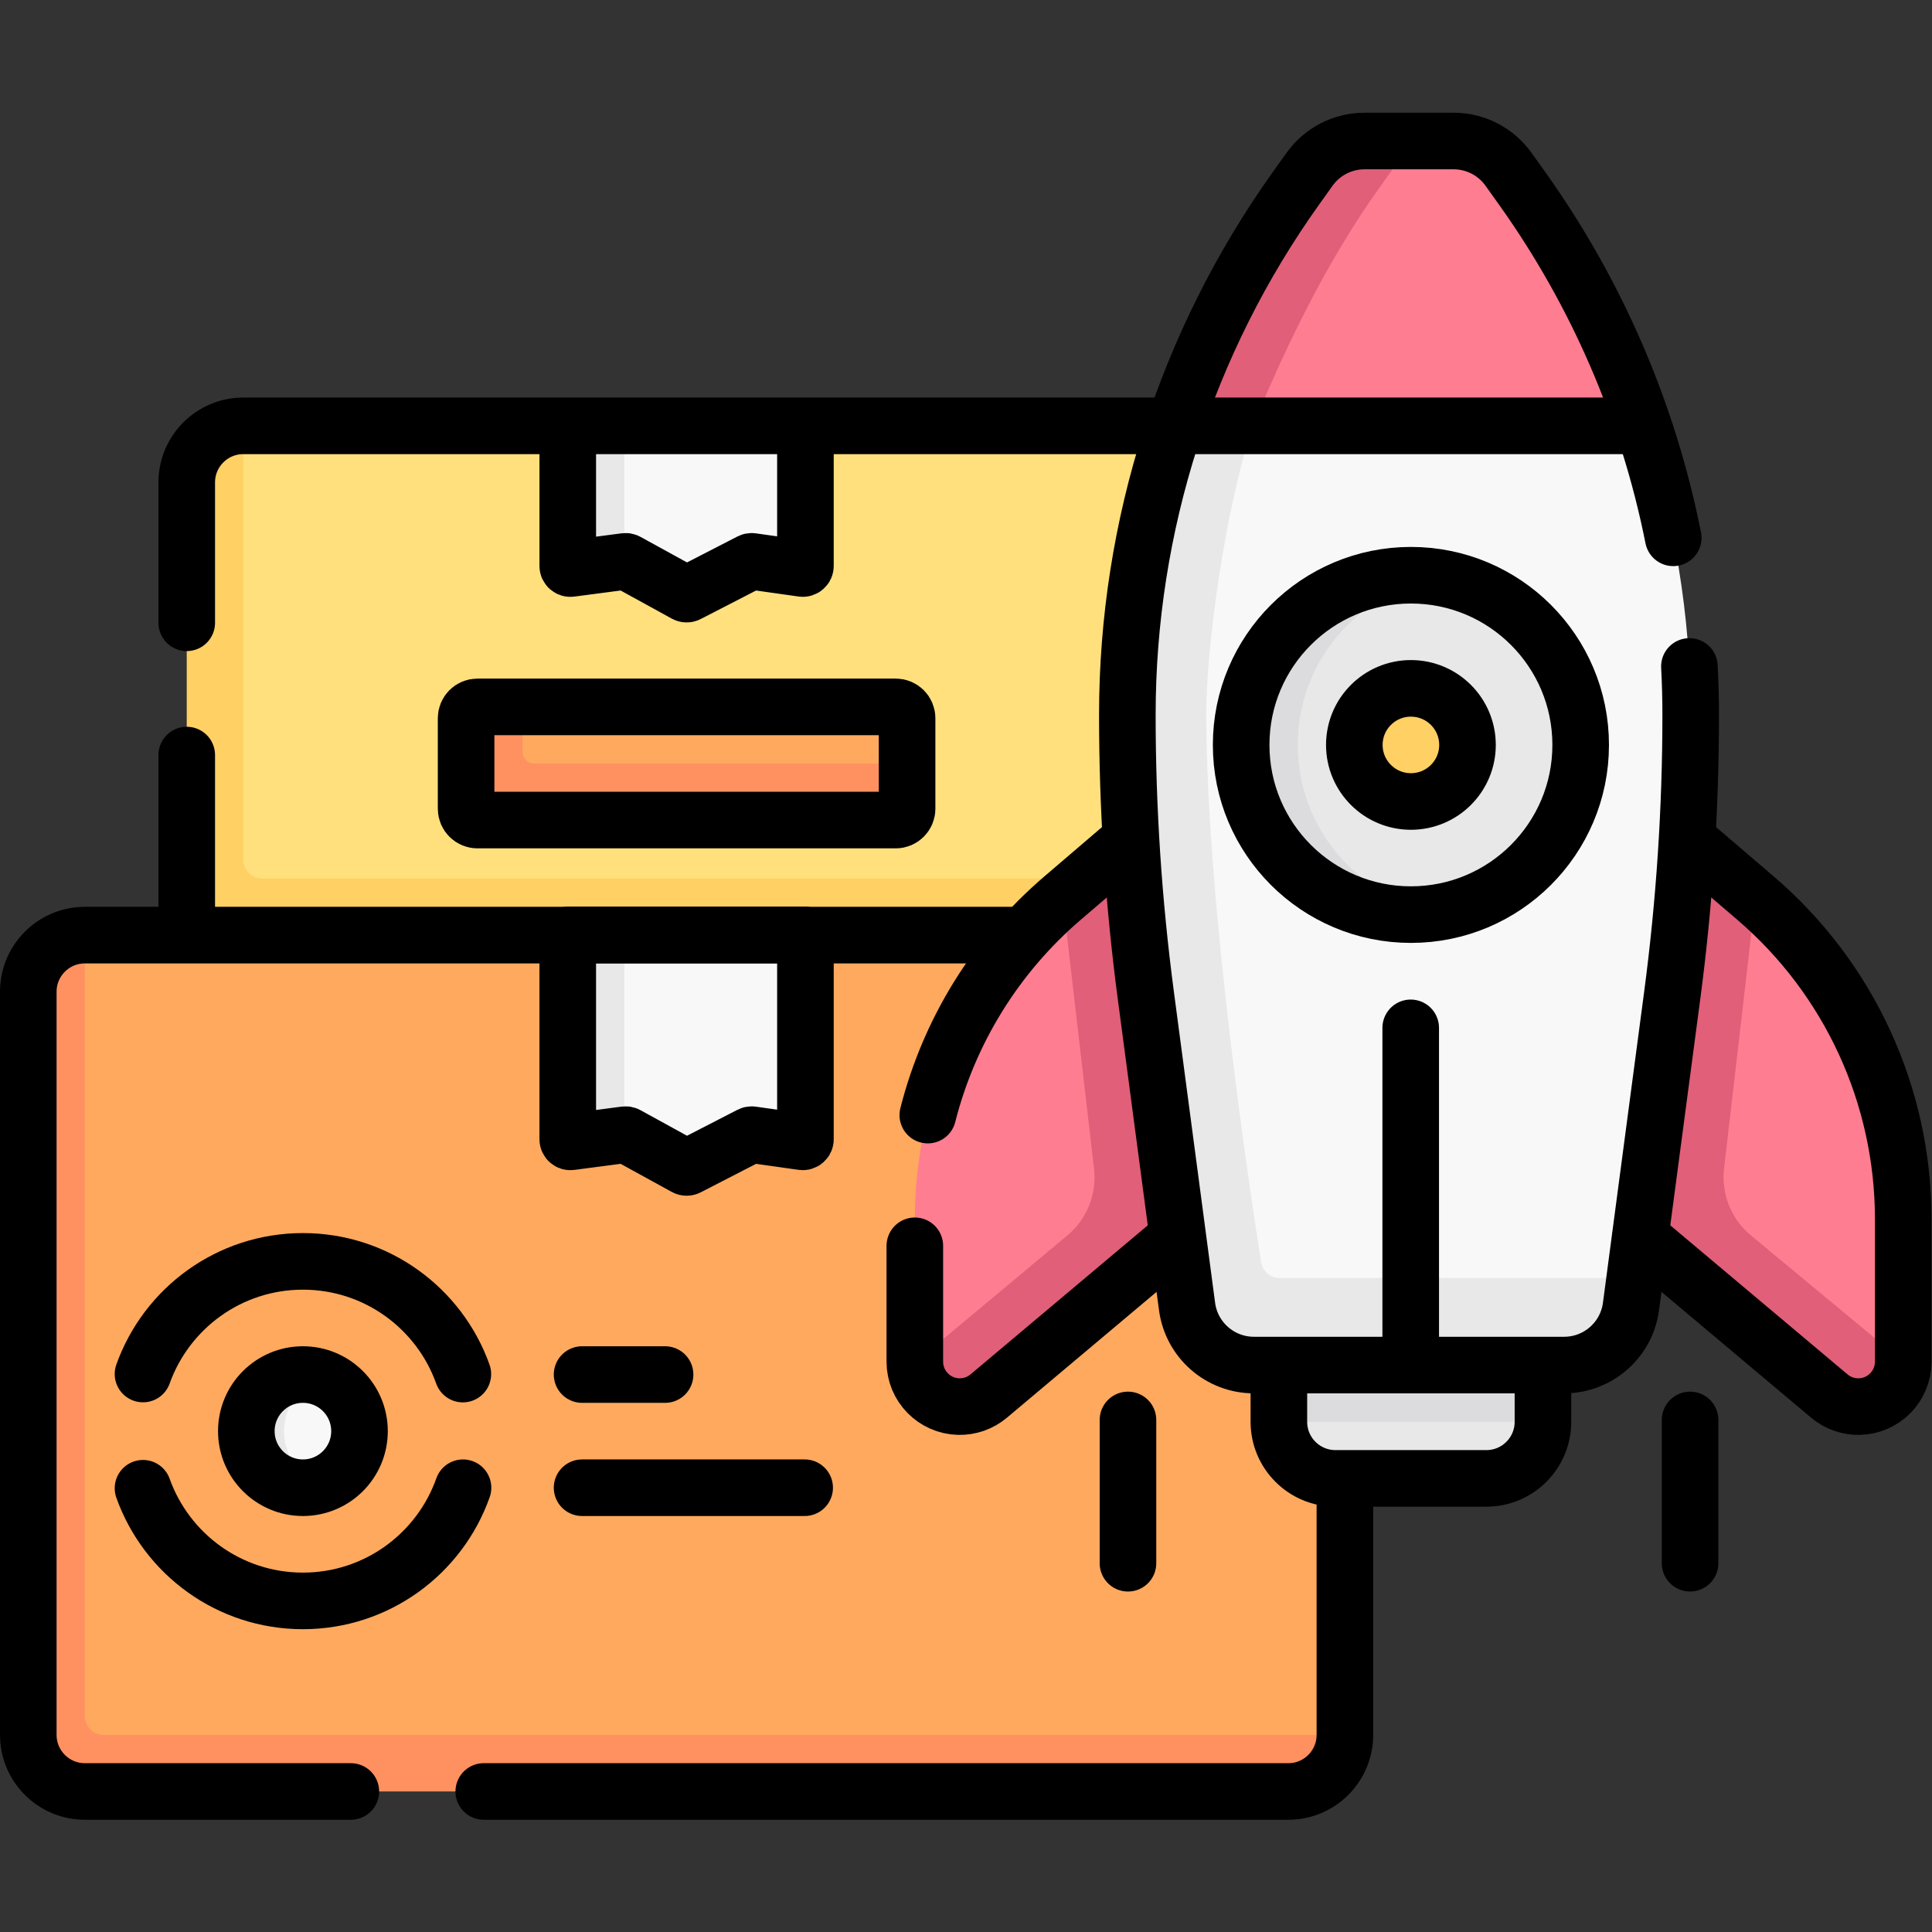 <svg xmlns="http://www.w3.org/2000/svg" xmlns:svg="http://www.w3.org/2000/svg" id="svg11739" xml:space="preserve" width="682.667" height="682.667" viewBox="0 0 682.667 682.667"><rect x="0" y="0" width="682.667" height="682.667" fill="#333333" stroke="none"/><defs id="defs11743"><clipPath clipPathUnits="userSpaceOnUse" id="clipPath11753"><path d="M 0,512 H 512 V 0 H 0 Z" id="path11751"></path></clipPath></defs><g id="g11745" transform="matrix(1.333,0,0,-1.333,0,682.667)"><g id="g11747"><g id="g11749" clip-path="url(#clipPath11753)"><g id="g11755" transform="translate(314.5,399.25)"><path d="m 0,0 v -135 l -132.5,-2 -131.5,3 v 118 c 0,8.284 5.716,16 14,16 h 86 l 31.117,-2 31.883,2 z" style="fill:#ffe07d;fill-opacity:1;fill-rule:nonzero;stroke:none" id="path11757"></path></g><g id="g11759" transform="translate(64.5,284.25)"><path d="m 0,0 v 115 c -8.284,0 -15,-6.716 -15,-15 V -20 l 132.5,-2 132.5,2 V -5 H 5 C 2.239,-5 0,-2.762 0,0" style="fill:#ffd064;fill-opacity:1;fill-rule:nonzero;stroke:none" id="path11761"></path></g><g id="g11763" transform="translate(212.728,361.431)"><path d="m 0,0 -13.406,1.893 c -0.139,0.019 -0.281,-0.004 -0.405,-0.069 l -16.597,-8.543 c -0.2,-0.102 -0.438,-0.099 -0.636,0.009 l -15.517,8.526 c -0.127,0.07 -0.272,0.097 -0.415,0.079 l -0.252,-0.034 -13.234,-0.87 c -0.406,-0.054 -0.766,0.263 -0.766,0.672 v 35.156 l 14,1 h 48 V 0.671 C 0.772,0.259 0.408,-0.058 0,0" style="fill:#f9f8f9;fill-opacity:1;fill-rule:nonzero;stroke:none" id="path11765"></path></g><g id="g11767" transform="translate(165.5,399.25)"><path d="m 0,0 h -15 v -37.156 c 0,-0.409 0.36,-0.725 0.766,-0.672 L 0,-35.959 Z" style="fill:#e8e8e8;fill-opacity:1;fill-rule:nonzero;stroke:none" id="path11769"></path></g><g id="g11771" transform="translate(236.447,295.75)"><path d="m 0,0 h -108.894 c -1.656,0 -3,1.343 -3,3 v 22 c 0,1.657 1.344,3 3,3 l 11,1 H 1 c 1.657,0 3,-1.343 3,-3 V 14 L 3,3 C 3,1.343 1.657,0 0,0" style="fill:#ffa95f;fill-opacity:1;fill-rule:nonzero;stroke:none" id="path11773"></path></g><g id="g11775" transform="translate(141.553,309.75)"><path d="m 0,0 c -1.657,0 -3,1.344 -3,3 v 12 h -12 c -1.657,0 -3,-1.344 -3,-3 v -24 c 0,-1.656 1.343,-3 3,-3 H 95.894 c 1.656,0 3,1.344 3,3 V 0 Z" style="fill:#ff9161;fill-opacity:1;fill-rule:nonzero;stroke:none" id="path11777"></path></g><g id="g11779" transform="translate(356.5,249.25)"><path d="m 0,0 v -197 c 0,-8.284 -7.716,-14 -16,-14 h -317 c -8.284,0 -15,6.716 -15,15 l 1,195 c 0,8.284 4.716,16 13,16 h 128 l 31.5,-2 31.5,2 H -15 C -6.716,15 0,8.284 0,0" style="fill:#ffa95f;fill-opacity:1;fill-rule:nonzero;stroke:none" id="path11781"></path></g><g id="g11783" transform="translate(22.5,57.25)"><path d="m 0,0 v 207 c -8.284,0 -15,-6.716 -15,-15 V -5 c 0,-8.284 6.716,-15 15,-15 h 319 c 8.284,0 15,6.716 15,15 H 5 C 2.239,-5 0,-2.762 0,0" style="fill:#ff9161;fill-opacity:1;fill-rule:nonzero;stroke:none" id="path11785"></path></g><g id="g11787" transform="translate(212.728,209.457)"><path d="m 0,0 -13.406,1.893 c -0.139,0.019 -0.281,-0.004 -0.405,-0.069 l -16.597,-8.543 c -0.2,-0.102 -0.438,-0.099 -0.636,0.009 l -15.517,8.526 c -0.127,0.07 -0.272,0.097 -0.415,0.079 l -0.252,-0.034 -13.234,-0.87 c -0.406,-0.053 -0.766,0.263 -0.766,0.672 v 52.156 l 14,1 h 48 V 0.671 C 0.772,0.259 0.408,-0.058 0,0" style="fill:#f9f8f9;fill-opacity:1;fill-rule:nonzero;stroke:none" id="path11789"></path></g><g id="g11791" transform="translate(165.5,264.276)"><path d="m 0,0 h -15 v -54.156 c 0,-0.409 0.36,-0.726 0.766,-0.672 L 0,-52.958 Z" style="fill:#e8e8e8;fill-opacity:1;fill-rule:nonzero;stroke:none" id="path11793"></path></g><g id="g11795" transform="translate(95.296,132.767)"><path d="M 0,0 C 0,6.529 -4.171,12.084 -9.994,14.145 -11.56,14.698 -13.245,14 -15,14 -23.284,14 -29,8.284 -29,0 c 0,-8.284 5.716,-14 14,-14 1.755,0 3.44,-0.698 5.006,-0.145 C -4.171,-12.083 0,-6.528 0,0" style="fill:#f9f8f9;fill-opacity:1;fill-rule:nonzero;stroke:none" id="path11797"></path></g><g id="g11799" transform="translate(75.296,132.767)"><path d="M 0,0 C 0,6.528 4.178,12.067 10,14.128 8.434,14.683 6.756,15 5,15 -3.284,15 -10,8.284 -10,0 c 0,-8.284 6.716,-15 15,-15 1.756,0 3.434,0.317 5,0.872 C 4.178,-12.066 0,-6.528 0,0" style="fill:#e8e8e8;fill-opacity:1;fill-rule:nonzero;stroke:none" id="path11801"></path></g><g id="g11803" transform="translate(407,150.23)"><path d="m 0,0 h -66 l -2,-14.988 c 0,-8.284 6.716,-15 15,-15 h 40 c 8.284,0 15,6.716 15,15 z" style="fill:#e8e8e8;fill-opacity:1;fill-rule:nonzero;stroke:none" id="path11805"></path></g><g id="g11807" transform="translate(339,152.23)"><path d="M 0,0 V -16.988 C 0,-16.992 0,-16.996 0,-17 h 70 c 0,0.004 0,0.008 0,0.012 V 0 Z" style="fill:#dcdbdd;fill-opacity:1;fill-rule:nonzero;stroke:none" id="path11809"></path></g><g id="g11811" transform="translate(435.625,399.251)"><path d="m 0,0 c -7.526,22.373 -18.354,43.65 -32.244,63.09 l -3.519,4.923 c -3.357,4.698 -8.777,7.486 -14.552,7.486 h -10.824 l -11.797,-1 c -5.775,0 -11.195,-2.788 -14.552,-7.486 L -91.007,62.09 C -104.897,42.65 -114.725,22.373 -122.251,0 l 60.126,-2 z" style="fill:#ff7d91;fill-opacity:1;fill-rule:nonzero;stroke:none" id="path11813"></path></g><g id="g11815" transform="translate(332.128,399.251)"><path d="m 0,0 c 8.725,21.134 19.6,43.65 33.491,63.089 l 8.867,12.41 H 29.562 c -5.776,0 -11.196,-2.788 -14.554,-7.486 L 11.491,63.089 C -2.4,43.65 -13.228,22.373 -20.754,0 l 5.126,-2 10,0.321 z" style="fill:#e15f78;fill-opacity:1;fill-rule:nonzero;stroke:none" id="path11817"></path></g><g id="g11819" transform="translate(312.248,186.248)"><path d="m 0,0 -50.167,-42.182 c -2.223,-1.87 -7.961,-2.792 -7.961,-2.792 -6.367,0.154 -11.468,3.286 -11.616,9.62 -0.003,0.094 -0.004,0.189 -0.004,0.284 V 2.759 c 0,32.719 14.314,63.802 39.18,85.078 l 19.682,14.766 z" style="fill:#ff7d91;fill-opacity:1;fill-rule:nonzero;stroke:none" id="path11821"></path></g><g id="g11823" transform="translate(436.752,185.248)"><path d="m 0,0 48.167,-41.183 c 2.223,-1.869 5.052,-2.861 7.956,-2.792 0,0 11.625,3.441 11.625,9.905 V 3.759 c 0,32.719 -14.314,63.802 -39.18,85.078 L 9.779,102.561 Z" style="fill:#ff7d91;fill-opacity:1;fill-rule:nonzero;stroke:none" id="path11825"></path></g><g id="g11827" transform="translate(457.004,202.365)"><path d="m 0,0 8.316,71.721 -20.789,17.722 -9.779,-107.56 49.959,-42.008 c 1.891,-1.59 4.194,-2.667 6.652,-2.909 7.154,-0.706 13.137,4.886 13.137,11.846 L 7.103,-17.701 C 1.893,-13.382 -0.779,-6.722 0,0" style="fill:#e15f78;fill-opacity:1;fill-rule:nonzero;stroke:none" id="path11829"></path></g><g id="g11831" transform="translate(312.248,184.248)"><path d="M 0,0 -10.886,106.604 -30.568,89.838 -22.247,18.072 C -21.47,11.375 -24.121,4.737 -29.296,0.416 l -40.452,-33.77 c 0,-6.417 5.203,-11.621 11.62,-11.621 h 0.302 c 2.803,0 5.515,0.99 7.659,2.793 z" style="fill:#e15f78;fill-opacity:1;fill-rule:nonzero;stroke:none" id="path11833"></path></g><g id="g11835" transform="translate(312.375,398.251)"><path d="m 0,0 c -8.255,-24.541 -11.54,-75.605 -11.54,-75.605 0,-24.902 1.641,-49.776 4.912,-74.462 l 9.914,-81.373 c 1.178,-8.888 8.76,-15.53 17.729,-15.53 h 80.221 c 8.969,0 16.551,6.642 17.729,15.53 l 1.997,6.53 9.917,74.843 c 3.271,24.686 4.912,49.56 4.912,74.462 0,26.204 -4.285,52.064 -12.54,76.605 H 19.754 Z" style="fill:#f9f8f9;fill-opacity:1;fill-rule:nonzero;stroke:none" id="path11837"></path></g><g id="g11839" transform="translate(339.236,173.34)"><path d="m 0,0 c -2.459,0 -4.552,1.781 -4.937,4.211 -2.91,18.358 -14.203,92.79 -14.559,144.32 -0.123,17.873 4.897,55.112 12.388,77.38 H 96.389 -27.862 c -8.255,-24.541 -12.54,-50.401 -12.54,-76.604 0,-24.903 1.641,-49.777 4.912,-74.463 l 10.914,-82.367 c 1.178,-8.892 8.76,-15.536 17.729,-15.536 h 34.058 l 7.553,1 7.447,-1 H 75.38 c 8.966,0 16.545,6.642 17.723,15.53 L 94.101,0 h -51.89 l -7.947,-1 -7.053,1 z" style="fill:#e8e8e8;fill-opacity:1;fill-rule:nonzero;stroke:none" id="path11841"></path></g><g id="g11843" transform="translate(419,314.666)"><path d="m 0,0 c 0,22.645 -16.738,41.38 -38.52,44.521 -2.116,0.304 -4.28,-0.538 -6.48,-0.538 -24.853,0 -44,-19.139 -44,-43.983 0,-24.843 19.147,-43.982 44,-43.982 1.749,0 3.474,-0.901 5.17,-0.706 C -17.412,-42.125 0,-23.095 0,0" style="fill:#e8e8e8;fill-opacity:1;fill-rule:nonzero;stroke:none" id="path11845"></path></g><g id="g11847" transform="translate(344,314.666)"><path d="M 0,0 C 0,22.288 16.219,40.778 37.5,44.35 35.06,44.759 32.557,44.983 30,44.983 5.147,44.983 -15,24.844 -15,0 c 0,-24.843 20.147,-44.982 45,-44.982 2.557,0 5.06,0.224 7.5,0.633 C 16.219,-40.777 0,-22.287 0,0" style="fill:#dcdbdd;fill-opacity:1;fill-rule:nonzero;stroke:none" id="path11849"></path></g><g id="g11851" transform="translate(389,314.666)"><path d="m 0,0 c 0,8.281 -6.716,14.994 -15,14.994 -8.284,0 -15,-6.713 -15,-14.994 0,-8.28 6.716,-14.994 15,-14.994 8.284,0 15,6.714 15,14.994" style="fill:#ffd064;fill-opacity:1;fill-rule:nonzero;stroke:none" id="path11853"></path></g><g id="g11855" transform="translate(93,37.25)"><path d="m 0,0 h -70.5 c -8.284,0 -15,6.716 -15,15 v 197 c 0,8.284 6.716,15 15,15 h 248.542" style="fill:none;stroke:#000000;stroke-width:15;stroke-linecap:round;stroke-linejoin:round;stroke-miterlimit:10;stroke-dasharray:none;stroke-opacity:1" id="path11857"></path></g><g id="g11859" transform="translate(356.5,119.787)"><path d="m 0,0 v -67.537 c 0,-8.284 -6.716,-15 -15,-15 h -213.266" style="fill:none;stroke:#000000;stroke-width:15;stroke-linecap:round;stroke-linejoin:round;stroke-miterlimit:10;stroke-dasharray:none;stroke-opacity:1" id="path11861"></path></g><g id="g11863" transform="translate(212.728,209.457)"><path d="m 0,0 -13.406,1.893 c -0.139,0.019 -0.281,-0.004 -0.405,-0.069 l -16.597,-8.543 c -0.2,-0.102 -0.438,-0.099 -0.636,0.009 l -15.517,8.526 c -0.127,0.07 -0.272,0.097 -0.415,0.079 l -14.486,-1.904 c -0.406,-0.053 -0.766,0.263 -0.766,0.672 v 54.156 h 63 V 0.671 C 0.772,0.259 0.408,-0.058 0,0 Z" style="fill:none;stroke:#000000;stroke-width:15;stroke-linecap:round;stroke-linejoin:round;stroke-miterlimit:10;stroke-dasharray:none;stroke-opacity:1" id="path11865"></path></g><g id="g11867" transform="translate(213.5,398.745)"><path d="m 0,0 v -36.644 c 0,-0.412 -0.364,-0.728 -0.772,-0.67 l -13.406,1.892 c -0.139,0.02 -0.28,-0.004 -0.405,-0.068 l -16.597,-8.543 c -0.2,-0.103 -0.438,-0.1 -0.636,0.009 l -15.517,8.526 c -0.126,0.069 -0.271,0.097 -0.415,0.078 l -14.486,-1.903 C -62.64,-37.377 -63,-37.061 -63,-36.651 V 0.212" style="fill:none;stroke:#000000;stroke-width:15;stroke-linecap:round;stroke-linejoin:round;stroke-miterlimit:10;stroke-dasharray:none;stroke-opacity:1" id="path11869"></path></g><g id="g11871" transform="translate(95.296,132.767)"><path d="m 0,0 c 0,8.284 -6.716,15 -15,15 -8.284,0 -15,-6.716 -15,-15 0,-8.284 6.716,-15 15,-15 8.284,0 15,6.716 15,15 z" style="fill:none;stroke:#000000;stroke-width:15;stroke-linecap:round;stroke-linejoin:round;stroke-miterlimit:10;stroke-dasharray:none;stroke-opacity:1" id="path11873"></path></g><g id="g11875" transform="translate(122.692,147.891)"><path d="m 0,0 c -6.212,17.413 -22.849,29.876 -42.396,29.876 -19.541,0 -36.173,-12.455 -42.39,-29.86" style="fill:none;stroke:#000000;stroke-width:15;stroke-linecap:round;stroke-linejoin:round;stroke-miterlimit:10;stroke-dasharray:none;stroke-opacity:1" id="path11877"></path></g><g id="g11879" transform="translate(37.906,117.628)"><path d="m 0,0 c 6.217,-17.405 22.849,-29.861 42.39,-29.861 19.592,0 36.261,12.521 42.439,29.998" style="fill:none;stroke:#000000;stroke-width:15;stroke-linecap:round;stroke-linejoin:round;stroke-miterlimit:10;stroke-dasharray:none;stroke-opacity:1" id="path11881"></path></g><g id="g11883" transform="translate(154.296,147.767)"><path d="M 0,0 H 22" style="fill:none;stroke:#000000;stroke-width:15;stroke-linecap:round;stroke-linejoin:round;stroke-miterlimit:10;stroke-dasharray:none;stroke-opacity:1" id="path11885"></path></g><g id="g11887" transform="translate(154.296,117.767)"><path d="M 0,0 H 59" style="fill:none;stroke:#000000;stroke-width:15;stroke-linecap:round;stroke-linejoin:round;stroke-miterlimit:10;stroke-dasharray:none;stroke-opacity:1" id="path11889"></path></g><g id="g11891" transform="translate(49.5,347.043)"><path d="m 0,0 v 37.207 c 0,8.284 6.716,15 15,15 h 246.67" style="fill:none;stroke:#000000;stroke-width:15;stroke-linecap:round;stroke-linejoin:round;stroke-miterlimit:10;stroke-dasharray:none;stroke-opacity:1" id="path11893"></path></g><g id="g11895" transform="translate(49.5,264.681)"><path d="M 0,0 V 47.298" style="fill:none;stroke:#000000;stroke-width:15;stroke-linecap:round;stroke-linejoin:round;stroke-miterlimit:10;stroke-dasharray:none;stroke-opacity:1" id="path11897"></path></g><g id="g11899" transform="translate(237.447,294.75)"><path d="m 0,0 h -110.894 c -1.656,0 -3,1.343 -3,3 v 24 c 0,1.657 1.344,3 3,3 H 0 c 1.657,0 3,-1.343 3,-3 V 3 C 3,1.343 1.657,0 0,0 Z" style="fill:none;stroke:#000000;stroke-width:15;stroke-linecap:round;stroke-linejoin:round;stroke-miterlimit:10;stroke-dasharray:none;stroke-opacity:1" id="path11901"></path></g><g id="g11903" transform="translate(443.54,369.563)"><path d="m 0,0 c -6.621,33.248 -20.24,64.901 -40.159,92.777 l -3.518,4.923 c -3.357,4.698 -8.777,7.487 -14.553,7.487 h -23.62 c -5.776,0 -11.196,-2.789 -14.553,-7.487 l -3.518,-4.923 c -29.127,-40.761 -44.785,-89.602 -44.785,-139.695 0,-24.901 1.641,-49.775 4.912,-74.462 l 10.915,-82.373 c 1.177,-8.888 8.759,-15.529 17.729,-15.529 h 82.22 c 8.97,0 16.552,6.641 17.729,15.529 l 10.915,82.373 c 3.271,24.687 4.911,49.561 4.911,74.462 0,4.284 -0.114,8.56 -0.342,12.821" style="fill:none;stroke:#000000;stroke-width:15;stroke-linecap:round;stroke-linejoin:round;stroke-miterlimit:10;stroke-dasharray:none;stroke-opacity:1" id="path11905"></path></g><g id="g11907" transform="translate(339,149.978)"><path d="m 0,0 v -14.737 c 0,-8.284 6.716,-15 15,-15 h 40 c 8.284,0 15,6.716 15,15 V 0.074" style="fill:none;stroke:#000000;stroke-width:15;stroke-linecap:round;stroke-linejoin:round;stroke-miterlimit:10;stroke-dasharray:none;stroke-opacity:1" id="path11909"></path></g><g id="g11911" transform="translate(245.939,216.543)"><path d="M 0,0 C 5.633,22.193 18.002,42.363 35.741,57.542 L 52.449,71.839" style="fill:none;stroke:#000000;stroke-width:15;stroke-linecap:round;stroke-linejoin:round;stroke-miterlimit:10;stroke-dasharray:none;stroke-opacity:1" id="path11913"></path></g><g id="g11915" transform="translate(312.066,184.096)"><path d="m 0,0 -49.986,-42.03 c -2.223,-1.869 -5.052,-2.862 -7.956,-2.792 -6.465,0.157 -11.624,5.44 -11.624,11.904 v 30.716" style="fill:none;stroke:#000000;stroke-width:15;stroke-linecap:round;stroke-linejoin:round;stroke-miterlimit:10;stroke-dasharray:none;stroke-opacity:1" id="path11917"></path></g><g id="g11919" transform="translate(434.849,184.166)"><path d="m 0,0 50.07,-42.101 c 2.223,-1.869 5.053,-2.861 7.956,-2.792 6.466,0.158 11.625,5.441 11.625,11.905 V 4.841 c 0,32.719 -14.314,63.802 -39.18,85.078 l -16.707,14.297" style="fill:none;stroke:#000000;stroke-width:15;stroke-linecap:round;stroke-linejoin:round;stroke-miterlimit:10;stroke-dasharray:none;stroke-opacity:1" id="path11921"></path></g><g id="g11923" transform="translate(419,314.666)"><path d="m 0,0 c 0,24.844 -20.147,44.983 -45,44.983 -24.853,0 -45,-20.139 -45,-44.983 0,-24.843 20.147,-44.982 45,-44.982 24.853,0 45,20.139 45,44.982 z" style="fill:none;stroke:#000000;stroke-width:15;stroke-linecap:round;stroke-linejoin:round;stroke-miterlimit:10;stroke-dasharray:none;stroke-opacity:1" id="path11925"></path></g><g id="g11927" transform="translate(389,314.666)"><path d="m 0,0 c 0,8.281 -6.716,14.994 -15,14.994 -8.284,0 -15,-6.713 -15,-14.994 0,-8.28 6.716,-14.994 15,-14.994 8.284,0 15,6.714 15,14.994 z" style="fill:none;stroke:#000000;stroke-width:15;stroke-linecap:round;stroke-linejoin:round;stroke-miterlimit:10;stroke-dasharray:none;stroke-opacity:1" id="path11929"></path></g><g id="g11931" transform="translate(314.036,399.25)"><path d="M 0,0 H 118.929" style="fill:none;stroke:#000000;stroke-width:15;stroke-linecap:round;stroke-linejoin:round;stroke-miterlimit:10;stroke-dasharray:none;stroke-opacity:1" id="path11933"></path></g><g id="g11935" transform="translate(373.947,239.667)"><path d="M 0,0 V -89.386" style="fill:none;stroke:#000000;stroke-width:15;stroke-linecap:round;stroke-linejoin:round;stroke-miterlimit:10;stroke-dasharray:none;stroke-opacity:1" id="path11937"></path></g><g id="g11939" transform="translate(299,135.735)"><path d="M 0,0 V -37.985" style="fill:none;stroke:#000000;stroke-width:15;stroke-linecap:round;stroke-linejoin:round;stroke-miterlimit:10;stroke-dasharray:none;stroke-opacity:1" id="path11941"></path></g><g id="g11943" transform="translate(448,135.735)"><path d="M 0,0 V -37.985" style="fill:none;stroke:#000000;stroke-width:15;stroke-linecap:round;stroke-linejoin:round;stroke-miterlimit:10;stroke-dasharray:none;stroke-opacity:1" id="path11945"></path></g></g></g></g></svg>